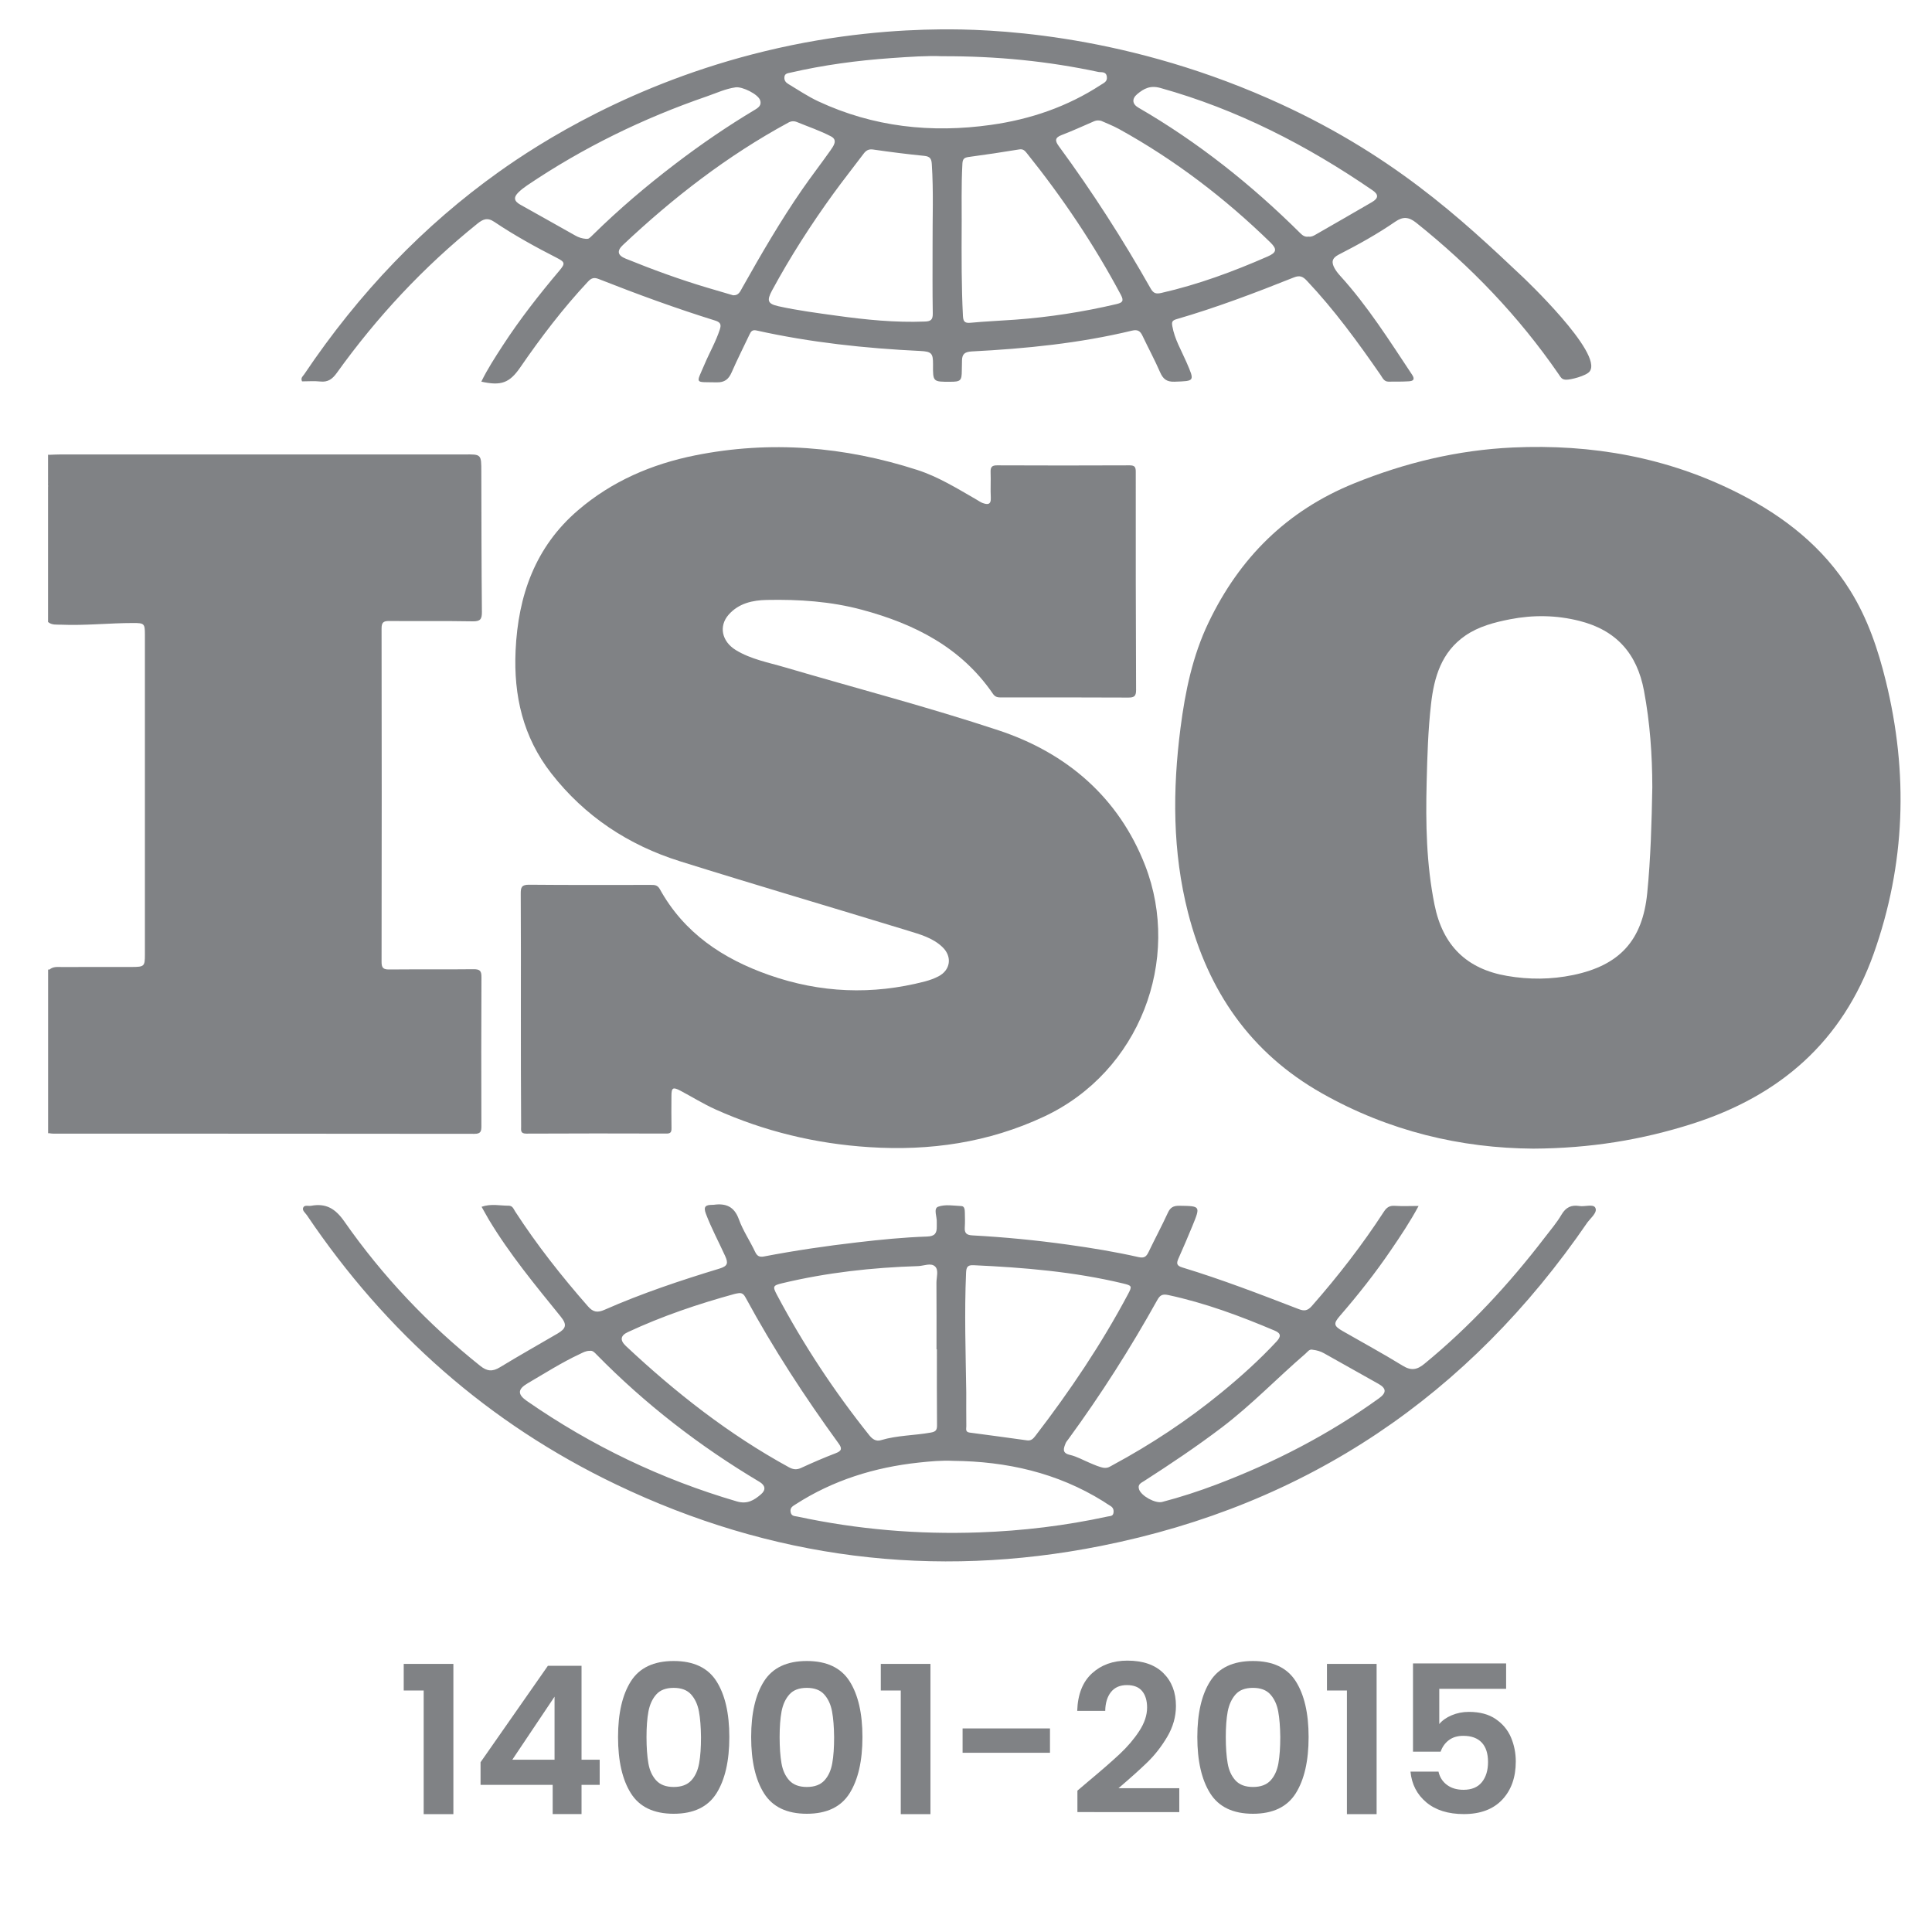 <?xml version="1.0" encoding="UTF-8"?>
<svg xmlns="http://www.w3.org/2000/svg" xmlns:xlink="http://www.w3.org/1999/xlink" version="1.1" id="Layer_1" x="0px" y="0px" viewBox="0 0 300 300" style="enable-background:new 0 0 300 300;" xml:space="preserve">
<style type="text/css">
	.st0{fill:#808285;}
</style>
<g>
	<path class="st0" d="M7.73,70.62c0.52-0.02,1.05-0.05,1.57-0.05c20.62,0,41.25,0,61.87,0c0.31,0,0.61,0,0.92,0   c2.65-0.04,2.65-0.04,2.65,2.69c0.02,7.25,0.02,14.5,0.09,21.75c0.01,1.12-0.23,1.49-1.42,1.47c-4.32-0.08-8.65-0.01-12.98-0.05   c-0.91-0.01-1.18,0.24-1.18,1.17c0.03,17.26,0.03,34.51,0,51.77c0,0.91,0.26,1.18,1.18,1.17c4.37-0.04,8.74,0.01,13.11-0.04   c1.01-0.01,1.23,0.29,1.22,1.25c-0.04,7.69-0.03,15.38-0.01,23.07c0,0.81-0.06,1.25-1.09,1.24c-21.8-0.03-43.61-0.02-65.41-0.03   c-0.17,0-0.35-0.03-0.52-0.05c-0.2-0.27-0.13-0.59-0.13-0.88c0-7.96,0-15.92,0-23.89c0-0.22,0-0.44,0.07-0.64   c0.58-0.53,1.31-0.41,1.99-0.41c3.62-0.02,7.25,0,10.87-0.01c1.86-0.01,1.97-0.11,1.97-1.89c0.01-16.58,0.01-33.17,0-49.75   c0-1.67-0.11-1.77-1.79-1.77c-3.75,0-7.49,0.42-11.25,0.26c-0.69-0.03-1.41,0.09-2-0.42c0-6.99,0-13.98,0-20.97   C7.76,74.4,7.52,73.2,7.6,72C7.64,71.54,7.48,71.06,7.73,70.62z"></path>
	<path class="st0" d="M7.47,150.55c0.09,0,0.18,0.01,0.27,0.01c0,8.47,0,16.93,0,25.4c-0.09,0-0.18,0.01-0.27,0.01   C7.47,167.51,7.47,159.03,7.47,150.55z"></path>
	<path class="st0" d="M7.73,70.62c-0.16,1.65,0.31,3.34-0.27,4.97c0-1.66,0-3.32,0-4.98C7.55,70.61,7.64,70.61,7.73,70.62z"></path>
	<path class="st0" d="M80.88,156.73c0-5.98,0.02-11.97-0.02-17.95c-0.01-1.03,0.16-1.41,1.32-1.4c6.29,0.06,12.58,0.03,18.87,0.03   c0.57,0,1.03-0.01,1.4,0.64c3.77,6.83,9.79,10.83,16.97,13.35c7.97,2.8,16.03,3.12,24.2,1c0.71-0.19,1.42-0.44,2.08-0.78   c1.9-0.97,2.19-3.06,0.66-4.54c-1.5-1.45-3.48-1.98-5.38-2.57c-11.79-3.61-23.62-7.08-35.39-10.77c-8.01-2.51-14.79-6.98-20-13.67   c-4.38-5.62-5.85-12.06-5.53-19.04c0.39-8.54,3.04-16.1,9.71-21.81c5.25-4.5,11.44-7.16,18.17-8.51   c11.68-2.34,23.19-1.38,34.48,2.26c3.29,1.06,6.24,2.9,9.23,4.62c0.3,0.17,0.59,0.39,0.91,0.51c0.76,0.28,1.35,0.32,1.29-0.83   c-0.07-1.31,0.02-2.62-0.03-3.93c-0.03-0.76,0.16-1.09,1-1.08c6.86,0.03,13.72,0.03,20.58,0c0.74,0,0.96,0.21,0.96,0.96   c-0.01,11.31,0,22.63,0.05,33.94c0,0.93-0.29,1.16-1.19,1.16c-6.55-0.04-13.11-0.02-19.66-0.02c-0.53,0-0.99,0-1.36-0.54   c-4.94-7.22-12.16-10.87-20.34-13.07c-4.86-1.31-9.8-1.63-14.78-1.53c-2.22,0.04-4.37,0.52-5.93,2.28c-1.58,1.79-1.07,4.17,1.1,5.5   c2.35,1.44,5.04,1.92,7.62,2.68c11.08,3.26,22.27,6.17,33.22,9.8c10.58,3.51,18.63,10.43,22.73,20.98   c5.66,14.59-0.79,32.01-15.71,38.99c-8.63,4.04-17.7,5.35-27.14,4.74c-8.31-0.53-16.28-2.45-23.87-5.86   c-1.86-0.84-3.61-1.93-5.42-2.89c-1.19-0.63-1.42-0.5-1.42,0.83c-0.01,1.66-0.02,3.32,0.01,4.98c0.01,0.61-0.15,0.84-0.8,0.83   c-7.25-0.02-14.51-0.03-21.76,0.01c-0.94,0-0.79-0.55-0.79-1.1C80.88,168.87,80.88,162.8,80.88,156.73z"></path>
	<path class="st0" d="M246.83,57.69c2.22-2.8-10.42-14.72-10.42-14.72c-9.46-8.93-20.48-19.33-39.44-27.67   C173.44,4.94,153.02,4.5,146.1,4.56c-6.54,0.06-16.1,0.67-27.29,3.38c-20.73,5.01-35.1,14.3-41.36,18.76   c-11.61,8.28-21.69,18.74-30.21,31.42c-0.19,0.29-0.6,0.54-0.34,1.1c0.93,0,1.89-0.08,2.83,0.02c1.19,0.13,1.87-0.37,2.56-1.32   c6.24-8.7,13.48-16.47,21.84-23.19c0.85-0.68,1.54-1.02,2.64-0.27c3.11,2.09,6.4,3.9,9.75,5.61c1.21,0.62,1.26,0.86,0.37,1.92   c-3.16,3.74-6.17,7.58-8.84,11.69c-1.17,1.81-2.35,3.61-3.31,5.58c3.07,0.69,4.38,0.2,6.03-2.19c3.22-4.68,6.65-9.19,10.54-13.35   c0.53-0.56,0.94-0.68,1.67-0.39c5.96,2.35,11.97,4.55,18.08,6.45c0.89,0.28,0.94,0.68,0.71,1.39c-0.61,1.88-1.6,3.58-2.36,5.38   c-1.35,3.18-1.62,2.74,1.87,2.82c1.24,0.03,1.86-0.48,2.33-1.55c0.87-2,1.86-3.94,2.79-5.91c0.22-0.47,0.44-0.74,1.09-0.59   c8.37,1.86,16.86,2.77,25.42,3.18c1.76,0.09,1.98,0.37,1.97,2.09c-0.02,2.7-0.02,2.7,2.67,2.69c1.62,0,1.79-0.17,1.8-1.75   c0-0.52,0.02-1.05,0.03-1.57c0.02-1,0.45-1.33,1.52-1.39c8.38-0.43,16.71-1.26,24.88-3.23c0.89-0.21,1.28,0.07,1.63,0.81   c0.9,1.89,1.89,3.73,2.73,5.65c0.46,1.04,1,1.51,2.23,1.47c3.17-0.11,3.16-0.03,1.86-3.04c-0.79-1.83-1.84-3.56-2.19-5.58   c-0.11-0.62-0.05-0.89,0.65-1.09c6.2-1.8,12.23-4.09,18.22-6.48c0.9-0.36,1.39-0.16,2.01,0.5c4.27,4.52,7.92,9.53,11.45,14.63   c0.31,0.45,0.53,1.05,1.23,1.05c1.05,0,2.09,0.01,3.14-0.05c0.68-0.04,1.04-0.26,0.52-1.04c-3.51-5.28-6.89-10.65-11.18-15.37   c-0.32-0.35-0.62-0.74-0.85-1.15c-0.48-0.88-0.46-1.54,0.62-2.1c3.03-1.55,6.01-3.2,8.81-5.13c1.19-0.82,2.09-0.75,3.24,0.16   c8.49,6.78,15.92,14.52,22.09,23.47c0.22,0.31,0.38,0.66,0.72,0.82c0,0,0.19,0.08,0.43,0.09C243.86,59,246.31,58.36,246.83,57.69z    M92.12,36.41c-0.69,0.68-0.69,0.68-1.11,0.68c-0.64-0.05-1.16-0.22-1.67-0.51c-2.84-1.61-5.7-3.2-8.55-4.8   c-0.99-0.56-1.08-1.14-0.27-1.93c0.4-0.39,0.86-0.74,1.33-1.06c8.68-5.87,18.02-10.42,27.92-13.83c1.48-0.51,2.88-1.18,4.46-1.4   c1.03-0.14,3.5,1.06,3.81,2.02c0.23,0.72-0.2,1.09-0.78,1.44c-4.27,2.55-8.38,5.36-12.34,8.38   C100.43,28.82,96.14,32.46,92.12,36.41z M115.26,44.68c-0.32,0.57-0.56,1.23-1.43,1.17c-1.34-0.39-2.67-0.78-4.01-1.18   c-4.3-1.28-8.51-2.82-12.67-4.51c-1.24-0.5-1.41-1.19-0.43-2.11c7.81-7.36,16.23-13.88,25.69-19.01c0.47-0.26,0.89-0.27,1.36-0.08   c1.77,0.73,3.6,1.34,5.29,2.23c1.07,0.57,0.35,1.5-0.11,2.17c-1.43,2.03-2.96,4-4.37,6.04C121.18,34.31,118.19,39.48,115.26,44.68z    M144.84,48.66c0.02,1-0.31,1.24-1.25,1.27c-4.6,0.18-9.15-0.28-13.69-0.91c-3.02-0.42-6.05-0.81-9.03-1.47   c-1.65-0.37-1.85-0.85-0.98-2.46c2.83-5.22,6.03-10.21,9.52-15.02c1.51-2.08,3.11-4.1,4.66-6.16c0.39-0.53,0.79-0.8,1.52-0.69   c2.63,0.38,5.27,0.72,7.92,0.98c0.91,0.09,1.13,0.45,1.18,1.29c0.28,4.23,0.1,8.47,0.12,12.7   C144.81,41.67,144.78,45.17,144.84,48.66z M127.05,15.73c-1.62-0.76-3.1-1.76-4.63-2.68c-0.41-0.24-0.66-0.56-0.62-1.06   c0.04-0.59,0.51-0.61,0.94-0.71c5.16-1.19,10.39-1.89,15.66-2.26c2.83-0.2,5.66-0.39,7.85-0.29c8.62-0.03,16.51,0.78,24.3,2.44   c0.45,0.1,1.2-0.13,1.32,0.74c0.11,0.76-0.47,0.97-0.92,1.26c-5.2,3.4-10.95,5.36-17.06,6.22   C144.62,20.7,135.62,19.73,127.05,15.73z M173.36,47.22c-5.19,1.22-10.43,2.03-15.75,2.42c-2.3,0.17-4.62,0.26-6.91,0.48   c-0.98,0.1-1.14-0.28-1.18-1.14c-0.22-4.36-0.22-8.72-0.19-14.81c0.02-1.76-0.08-5.25,0.11-8.74c0.04-0.71,0.24-0.95,0.94-1.05   c2.64-0.35,5.26-0.75,7.89-1.18c0.6-0.1,0.87,0.2,1.18,0.59c5.53,6.89,10.43,14.18,14.59,21.98   C174.57,46.76,174.28,47,173.36,47.22z M196.86,39.82c-5.36,2.35-10.82,4.37-16.54,5.67c-0.81,0.18-1.21,0.07-1.64-0.68   c-4.32-7.64-9.05-15.01-14.25-22.09c-0.59-0.8-0.7-1.33,0.42-1.75c1.63-0.62,3.21-1.35,4.81-2.04c0.32-0.14,0.62-0.32,1.32-0.17   c0.73,0.33,1.8,0.74,2.79,1.28c8.65,4.78,16.43,10.72,23.5,17.61C198.34,38.7,198.23,39.21,196.86,39.82z M213.03,31.39   c-2.9,1.69-5.81,3.36-8.72,5.03c-0.34,0.2-0.69,0.39-1.12,0.32c-0.51,0.09-0.89-0.14-1.26-0.51c-7.59-7.54-15.89-14.15-25.17-19.52   c-0.95-0.55-1.03-1.37-0.18-2.09c1.04-0.87,2.03-1.4,3.61-0.96c11.94,3.33,22.77,8.91,32.94,15.89   C214.1,30.21,214.06,30.79,213.03,31.39z"></path>
	<path class="st0" d="M292.83,105.75c-1.21-4.92-2.82-9.7-5.53-14.05c-4.21-6.77-10.25-11.49-17.23-15.05   c-11.06-5.64-22.87-7.73-35.21-7.16c-8.54,0.4-16.68,2.36-24.6,5.57c-10.45,4.24-17.79,11.56-22.6,21.61   c-2.48,5.17-3.62,10.7-4.35,16.35c-1.24,9.64-1.26,19.23,1.17,28.71c3.12,12.16,9.67,21.76,20.81,28.05   c10.4,5.88,21.57,8.51,32.81,8.58c8.85-0.05,16.84-1.36,24.68-3.86c13.61-4.35,23.29-12.75,28.16-26.4   C295.89,134.17,296.34,120.05,292.83,105.75z M255.78,138.69c-0.73,7.33-4.28,11.21-11.5,12.71c-3.43,0.71-6.83,0.73-10.25,0.14   c-6.32-1.08-10.01-4.74-11.28-11.06c-1.27-6.3-1.38-12.64-1.22-19.01c0.1-4.05,0.22-8.11,0.68-12.14   c0.47-4.19,1.62-8.08,5.32-10.63c2.08-1.43,4.5-2.06,6.95-2.54c3.6-0.7,7.19-0.65,10.76,0.25c5.72,1.44,8.96,5.06,10.04,10.86   c0.93,4.96,1.28,9.94,1.29,14.96C256.47,127.73,256.32,133.22,255.78,138.69z"></path>
	<path class="st0" d="M247.72,187.54c-0.32-0.63-1.62-0.13-2.47-0.27c-1.24-0.2-2.1,0.18-2.78,1.34c-0.74,1.27-1.73,2.41-2.63,3.59   c-5.52,7.2-11.64,13.82-18.67,19.58c-1.14,0.94-2.06,1.09-3.37,0.28c-3.04-1.87-6.19-3.58-9.29-5.36   c-1.42-0.81-1.49-1.17-0.45-2.37c2.83-3.27,5.51-6.66,7.94-10.24c1.49-2.18,2.96-4.38,4.28-6.83c-1.35,0-2.53,0.06-3.71-0.02   c-0.81-0.05-1.25,0.25-1.68,0.91c-3.36,5.17-7.13,10.03-11.2,14.66c-0.63,0.71-1.15,0.81-2.02,0.47   c-5.97-2.3-11.95-4.61-18.08-6.47c-0.94-0.28-0.91-0.68-0.6-1.39c0.74-1.67,1.47-3.35,2.16-5.04c1.28-3.13,1.27-3.1-2.02-3.15   c-0.91-0.01-1.4,0.25-1.78,1.08c-0.95,2.06-2.02,4.06-3,6.1c-0.35,0.73-0.68,0.99-1.57,0.79c-3.62-0.82-7.28-1.42-10.95-1.93   c-4.93-0.69-9.88-1.17-14.85-1.44c-0.92-0.05-1.23-0.37-1.17-1.25c0.05-0.78,0.03-1.57,0.01-2.36c-0.01-0.39-0.06-0.92-0.52-0.94   c-1.22-0.06-2.55-0.3-3.63,0.1c-0.77,0.29-0.15,1.58-0.21,2.42c-0.01,0.22,0,0.44,0,0.66c0.02,1.02-0.29,1.51-1.5,1.55   c-3.62,0.12-7.22,0.48-10.82,0.9c-4.85,0.56-9.69,1.27-14.49,2.19c-0.72,0.14-1.09-0.05-1.41-0.74c-0.8-1.7-1.88-3.28-2.51-5.03   c-0.72-1.99-2.02-2.51-3.9-2.25c-0.09,0.01-0.17,0.01-0.26,0.01c-0.97,0.01-1.39,0.24-0.96,1.38c0.85,2.25,1.99,4.36,2.98,6.54   c0.5,1.1,0.45,1.58-0.88,1.98c-6.05,1.84-12.04,3.84-17.83,6.39c-1.11,0.49-1.79,0.38-2.58-0.53c-4.1-4.67-7.93-9.53-11.31-14.74   c-0.25-0.38-0.38-0.89-1.01-0.89c-1.34,0.01-2.7-0.35-4.2,0.17c0.41,0.72,0.76,1.37,1.13,2c3.23,5.37,7.21,10.18,11.14,15.03   c1.02,1.26,0.89,1.86-0.5,2.67c-2.98,1.74-5.98,3.43-8.92,5.22c-1.15,0.7-1.99,0.64-3.05-0.21c-8.11-6.47-15.18-13.94-21.11-22.43   c-1.39-1.99-2.83-2.86-5.14-2.44c-0.42,0.08-1-0.15-1.22,0.23c-0.27,0.48,0.29,0.86,0.54,1.23c12.29,18.23,28.23,32.35,48.07,41.84   c23.99,11.48,49.19,14.71,75.25,9.52c32-6.37,57.12-23.37,75.55-50.27C247.05,189.08,248.09,188.25,247.72,187.54z M179.69,201.89   c0.43-0.77,0.79-0.99,1.7-0.8c5.74,1.23,11.19,3.26,16.57,5.54c1.04,0.44,0.91,0.97,0.27,1.67c-2.65,2.85-5.54,5.45-8.54,7.91   c-5.28,4.33-10.94,8.07-16.95,11.31c-0.34,0.18-0.66,0.45-1.27,0.41c-0.69-0.09-1.49-0.45-2.29-0.79c-1-0.42-1.98-0.98-3.02-1.22   c-1.3-0.29-1.01-1-0.7-1.79c0.09-0.24,0.28-0.44,0.43-0.65C170.94,216.57,175.53,209.37,179.69,201.89z M150.01,197.64   c0.04-0.83,0.19-1.23,1.16-1.18c7.81,0.36,15.57,1,23.2,2.83c1.41,0.34,1.46,0.41,0.77,1.7c-4.13,7.76-9.02,15.02-14.37,21.98   c-0.34,0.44-0.66,0.77-1.28,0.69c-2.97-0.41-5.95-0.82-8.93-1.21c-0.7-0.09-0.51-0.59-0.51-0.99c-0.02-1.75-0.01-3.49-0.01-5.24   C149.95,210.02,149.74,203.83,150.01,197.64z M121.46,199.26c6.94-1.66,13.99-2.44,21.1-2.66c0.9-0.03,1.99-0.56,2.64,0.06   c0.59,0.56,0.21,1.66,0.21,2.52c0.03,3.45,0.01,6.89,0.01,10.34c0.02,0,0.04,0,0.06,0c0,3.93-0.02,7.85,0.02,11.78   c0.01,0.77-0.2,1.01-0.97,1.15c-2.57,0.46-5.21,0.42-7.74,1.18c-0.72,0.22-1.29-0.12-1.79-0.74c-5.46-6.83-10.25-14.09-14.35-21.81   C119.94,199.74,120.02,199.61,121.46,199.26z M118.17,232.03c-1.05,0.9-2.11,1.59-3.75,1.11c-11.72-3.43-22.58-8.64-32.61-15.6   c-1.48-1.03-1.44-1.83,0.14-2.75c2.67-1.56,5.28-3.23,8.09-4.54c0.47-0.22,0.92-0.5,1.52-0.49c0.46-0.09,0.75,0.24,1.06,0.56   c7.55,7.7,16.01,14.24,25.28,19.76C118.84,230.63,118.97,231.34,118.17,232.03z M97.19,209.01c-0.97-0.91-0.84-1.63,0.3-2.16   c5.34-2.49,10.91-4.37,16.59-5.93c0.21-0.06,0.43-0.08,0.64-0.12c0.59-0.08,0.85,0.3,1.09,0.75c4.27,7.87,9.15,15.35,14.41,22.59   c0.56,0.77,0.5,1.15-0.44,1.51c-1.83,0.7-3.63,1.48-5.41,2.3c-0.68,0.31-1.22,0.23-1.84-0.1   C113.21,222.76,104.92,216.26,97.19,209.01z M172.9,234.91c-0.07,0.55-0.53,0.49-0.89,0.57c-6.58,1.43-13.23,2.23-19.96,2.47   c-9.5,0.34-18.9-0.46-28.19-2.45c-0.45-0.1-0.96-0.03-1.09-0.7c-0.13-0.69,0.32-0.92,0.76-1.2c5.83-3.76,12.27-5.75,19.12-6.49   c1.78-0.19,3.56-0.36,5.36-0.27c8.3,0.08,16.15,1.84,23.28,6.27c0.37,0.23,0.72,0.49,1.1,0.71   C172.84,234.07,172.97,234.44,172.9,234.91z M214.14,217.12c-7.79,5.62-16.25,9.98-25.21,13.38c-2.77,1.05-5.59,1.97-8.46,2.72   c-1.07,0.28-3.26-0.93-3.6-1.96c-0.25-0.76,0.31-0.99,0.79-1.29c4.11-2.64,8.17-5.36,12.07-8.32c4.6-3.49,8.59-7.67,12.96-11.43   c0.35-0.3,0.62-0.78,1.15-0.63c0.67,0.08,1.24,0.25,1.78,0.56c2.81,1.59,5.63,3.16,8.44,4.74   C215.29,215.59,215.32,216.26,214.14,217.12z"></path>
</g>
<g>
	<path class="st0" d="M62.69,262.5v-4.13h7.71v23.33h-4.61v-19.2H62.69z"></path>
	<path class="st0" d="M74.62,277.16v-3.52l10.46-14.98h5.22v14.59h2.82v3.9h-2.82v4.54h-4.48v-4.54H74.62z M86.11,263.46l-6.56,9.79   h6.56V263.46z"></path>
	<path class="st0" d="M97.97,261.06c1.33-2.09,3.55-3.14,6.64-3.14s5.31,1.05,6.64,3.14c1.33,2.09,2,4.98,2,8.67   c0,3.71-0.67,6.62-2,8.74c-1.33,2.11-3.55,3.17-6.64,3.17s-5.31-1.06-6.64-3.17c-1.33-2.11-2-5.02-2-8.74   C95.97,266.04,96.64,263.15,97.97,261.06z M108.53,265.75c-0.2-1.08-0.61-1.96-1.22-2.64s-1.51-1.02-2.7-1.02   c-1.19,0-2.1,0.34-2.7,1.02c-0.61,0.68-1.01,1.56-1.22,2.64c-0.2,1.08-0.3,2.41-0.3,3.98c0,1.62,0.1,2.98,0.29,4.08   s0.6,1.98,1.22,2.66c0.62,0.67,1.52,1.01,2.72,1.01c1.19,0,2.1-0.34,2.72-1.01c0.62-0.67,1.02-1.56,1.22-2.66s0.29-2.46,0.29-4.08   C108.83,268.15,108.73,266.83,108.53,265.75z"></path>
	<path class="st0" d="M118.64,261.06c1.33-2.09,3.55-3.14,6.64-3.14s5.31,1.05,6.64,3.14c1.33,2.09,2,4.98,2,8.67   c0,3.71-0.67,6.62-2,8.74c-1.33,2.11-3.55,3.17-6.64,3.17s-5.31-1.06-6.64-3.17c-1.33-2.11-2-5.02-2-8.74   C116.64,266.04,117.31,263.15,118.64,261.06z M129.2,265.75c-0.2-1.08-0.61-1.96-1.22-2.64s-1.51-1.02-2.7-1.02   c-1.19,0-2.1,0.34-2.7,1.02c-0.61,0.68-1.01,1.56-1.22,2.64c-0.2,1.08-0.3,2.41-0.3,3.98c0,1.62,0.1,2.98,0.29,4.08   s0.6,1.98,1.22,2.66c0.62,0.67,1.52,1.01,2.72,1.01c1.19,0,2.1-0.34,2.72-1.01c0.62-0.67,1.02-1.56,1.22-2.66s0.29-2.46,0.29-4.08   C129.5,268.15,129.4,266.83,129.2,265.75z"></path>
	<path class="st0" d="M136.77,262.5v-4.13h7.71v23.33h-4.61v-19.2H136.77z"></path>
	<path class="st0" d="M163.04,268.39v3.78h-13.57v-3.78H163.04z"></path>
	<path class="st0" d="M168.96,276.64c2.05-1.71,3.68-3.13,4.9-4.27c1.22-1.14,2.23-2.33,3.04-3.57c0.81-1.24,1.22-2.45,1.22-3.65   c0-1.09-0.26-1.94-0.77-2.56c-0.51-0.62-1.3-0.93-2.37-0.93s-1.89,0.36-2.46,1.07s-0.88,1.69-0.9,2.93h-4.35   c0.08-2.56,0.85-4.5,2.29-5.82c1.44-1.32,3.27-1.98,5.49-1.98c2.43,0,4.3,0.65,5.6,1.94c1.3,1.29,1.95,2.99,1.95,5.1   c0,1.66-0.45,3.25-1.34,4.77c-0.9,1.52-1.92,2.83-3.07,3.95s-2.66,2.47-4.51,4.05h9.44v3.71H167.3v-3.33L168.96,276.64z"></path>
	<path class="st0" d="M187.92,261.06c1.33-2.09,3.55-3.14,6.64-3.14c3.09,0,5.31,1.05,6.64,3.14s2,4.98,2,8.67   c0,3.71-0.67,6.62-2,8.74c-1.33,2.11-3.55,3.17-6.64,3.17c-3.09,0-5.31-1.06-6.64-3.17c-1.33-2.11-2-5.02-2-8.74   C185.92,266.04,186.59,263.15,187.92,261.06z M198.48,265.75c-0.2-1.08-0.61-1.96-1.22-2.64c-0.61-0.68-1.51-1.02-2.7-1.02   c-1.2,0-2.1,0.34-2.7,1.02s-1.01,1.56-1.22,2.64c-0.2,1.08-0.3,2.41-0.3,3.98c0,1.62,0.1,2.98,0.29,4.08   c0.19,1.1,0.6,1.98,1.22,2.66c0.62,0.67,1.52,1.01,2.72,1.01c1.19,0,2.1-0.34,2.72-1.01c0.62-0.67,1.02-1.56,1.22-2.66   c0.19-1.1,0.29-2.46,0.29-4.08C198.78,268.15,198.68,266.83,198.48,265.75z"></path>
	<path class="st0" d="M206.05,262.5v-4.13h7.71v23.33h-4.61v-19.2H206.05z"></path>
	<path class="st0" d="M233.86,262.24h-10.37v5.47c0.45-0.55,1.09-1.01,1.92-1.36c0.83-0.35,1.72-0.53,2.66-0.53   c1.71,0,3.1,0.37,4.19,1.12c1.09,0.75,1.88,1.7,2.37,2.86c0.49,1.16,0.74,2.41,0.74,3.73c0,2.45-0.7,4.43-2.1,5.92   c-1.4,1.49-3.39,2.24-5.97,2.24c-2.43,0-4.37-0.61-5.82-1.82c-1.45-1.22-2.27-2.8-2.46-4.77h4.35c0.19,0.85,0.62,1.54,1.3,2.05   s1.53,0.77,2.58,0.77c1.26,0,2.21-0.39,2.85-1.18c0.64-0.79,0.96-1.83,0.96-3.14c0-1.32-0.33-2.33-0.98-3.02   c-0.65-0.69-1.61-1.04-2.86-1.04c-0.9,0-1.64,0.22-2.24,0.67c-0.6,0.45-1.02,1.05-1.28,1.79h-4.29v-13.7h14.46V262.24z"></path>
</g>
</svg>

